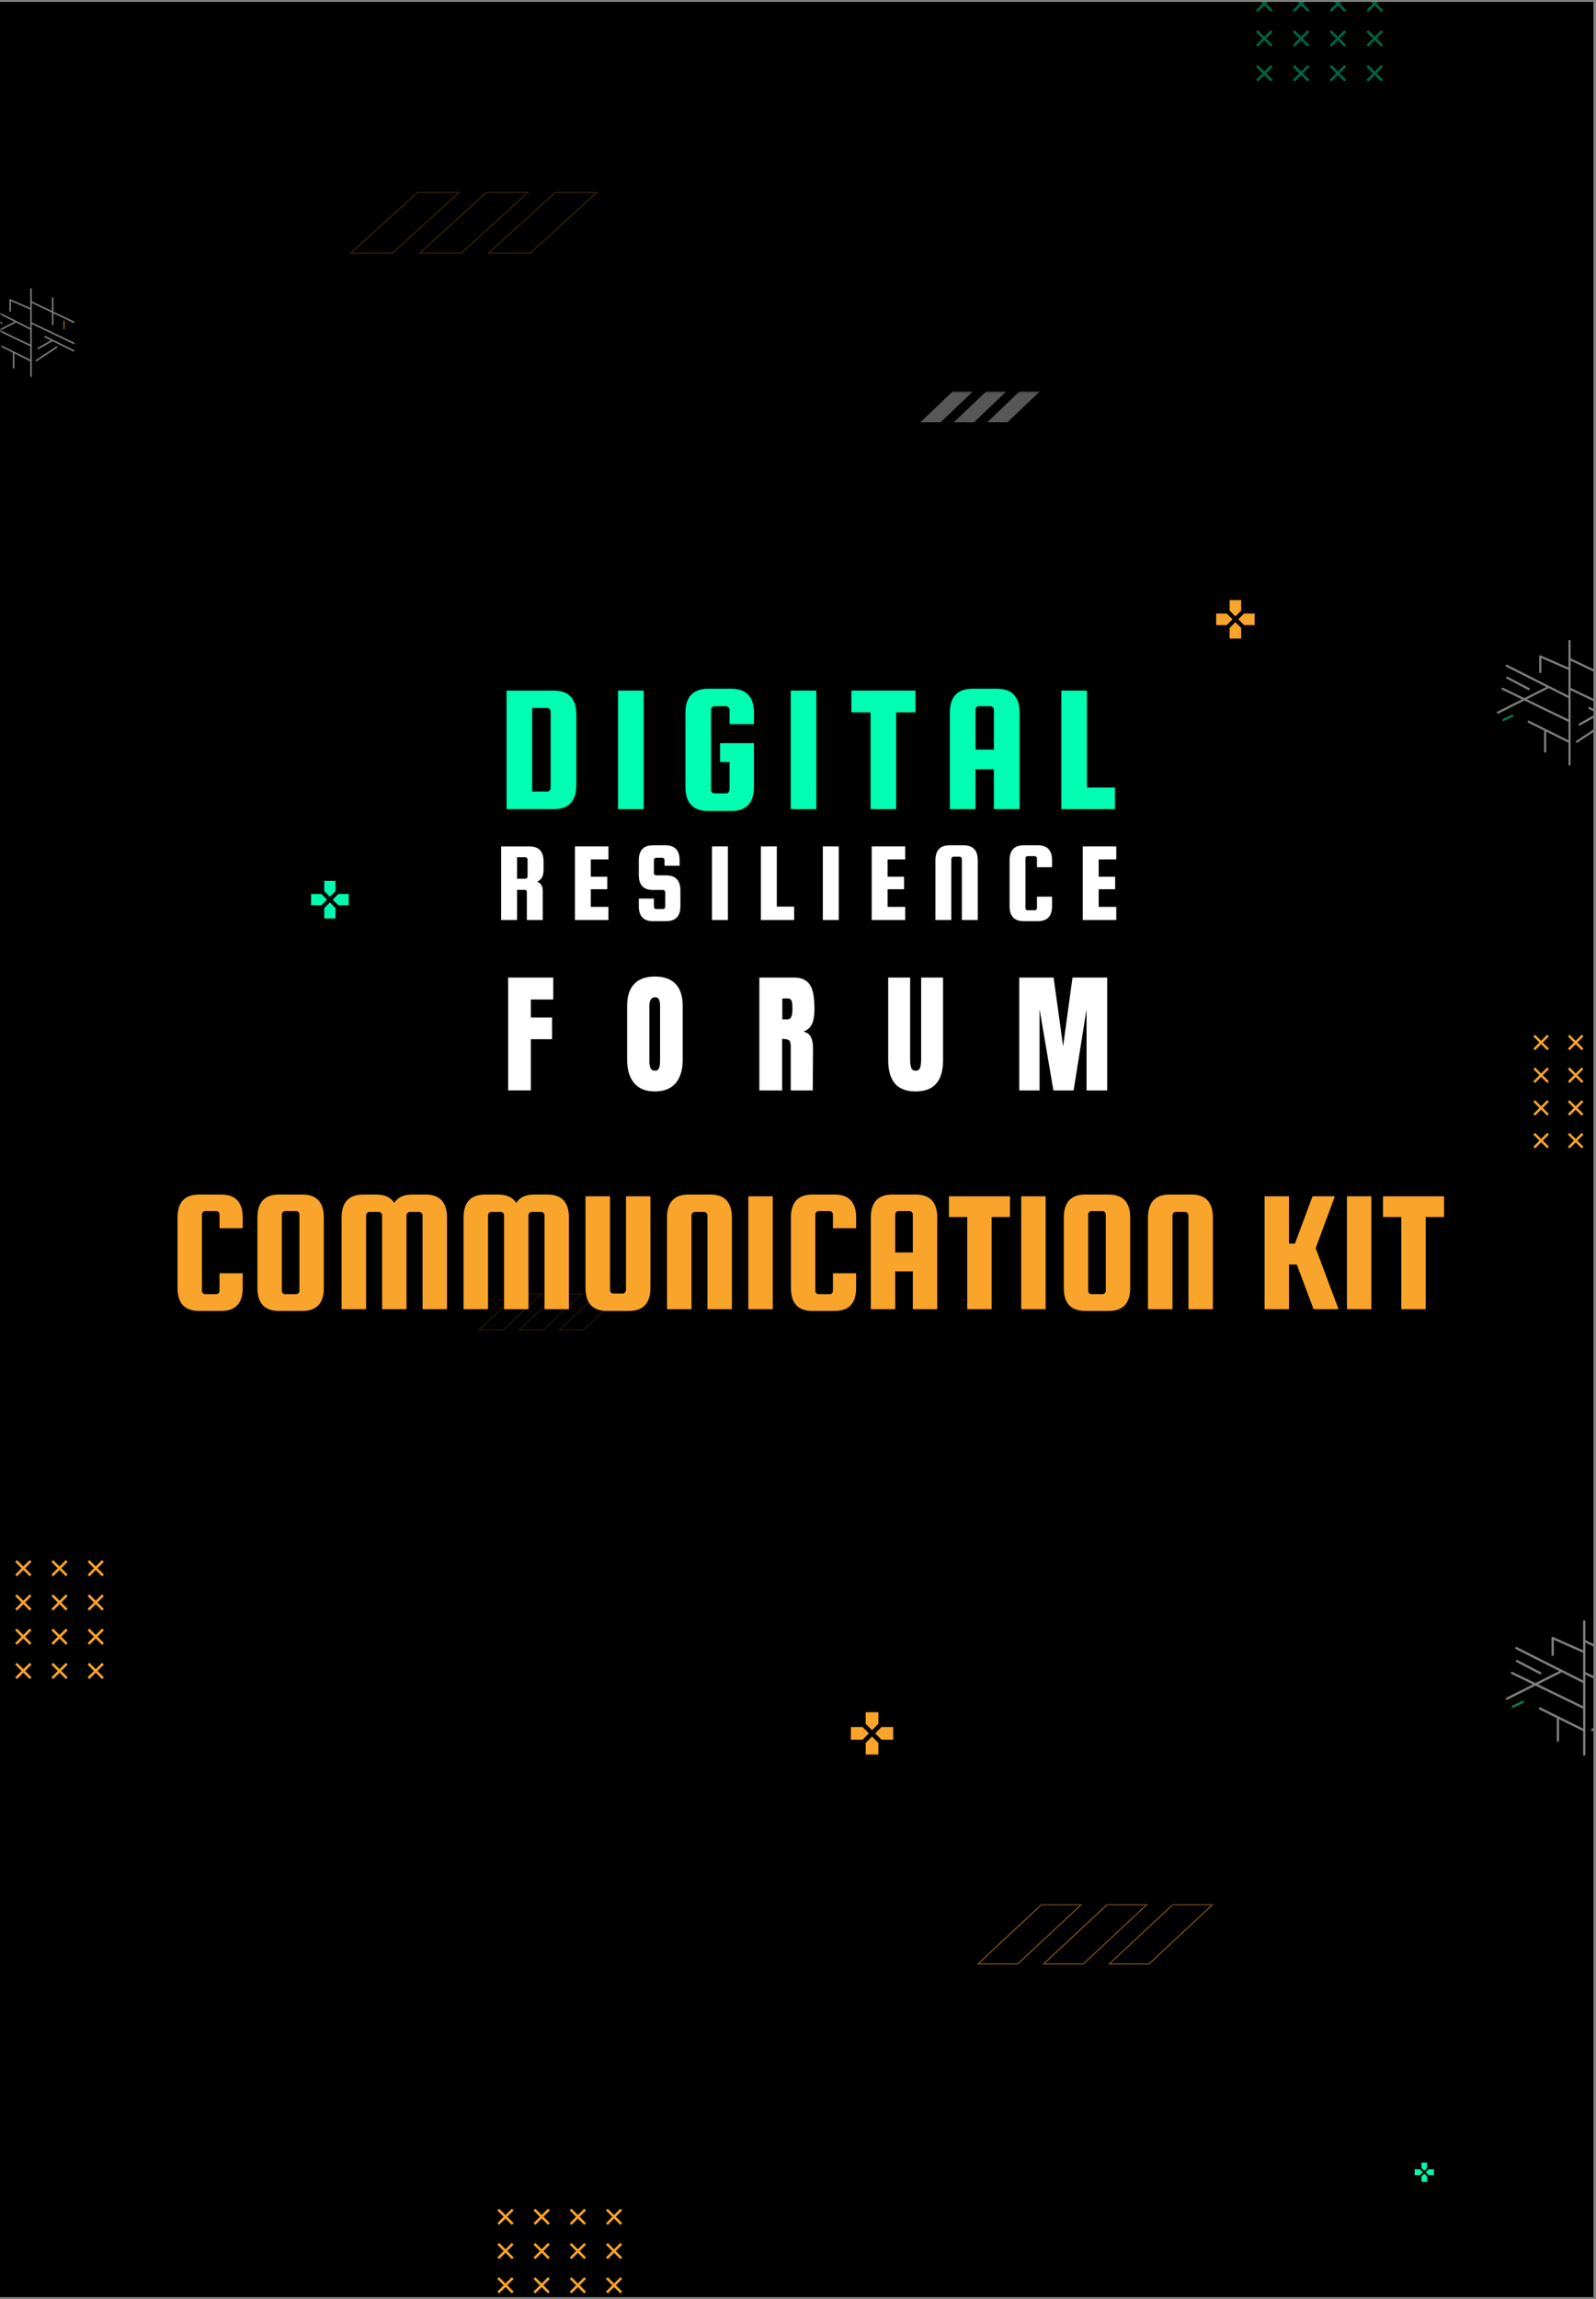 <svg xmlns="http://www.w3.org/2000/svg" xmlns:xlink="http://www.w3.org/1999/xlink" width="414" zoomAndPan="magnify" viewBox="0 0 310.5 447" height="596" preserveAspectRatio="xMidYMid meet"><rect x="0" y="0" width="310.5" height="447" fill="#808080" stroke="none"/><defs><clipPath id="97925f687b"><path d="M 0 0.359 L 310 0.359 L 310 446.641 L 0 446.641 Z M 0 0.359 "></path></clipPath><clipPath id="a7ec2714fd"><path d="M 96.746 429.395 L 121.457 429.395 L 121.457 446.641 L 96.746 446.641 Z M 96.746 429.395 "></path></clipPath><clipPath id="933a96d200"><path d="M 236.602 116.672 L 244.09 116.672 L 244.09 124.16 L 236.602 124.16 Z M 236.602 116.672 "></path></clipPath><filter x="0%" y="0%" width="100%" filterUnits="objectBoundingBox" id="221865fcfc" height="100%"></filter><clipPath id="c252dc2b25"><path d="M 1.062 0.109 L 24.277 0.109 L 24.277 6.102 L 1.062 6.102 Z M 1.062 0.109 "></path></clipPath><clipPath id="deeff5ebc9"><rect x="0" width="25" y="0" height="7"></rect></clipPath><clipPath id="6453c09487"><path d="M 244 0.359 L 270 0.359 L 270 16 L 244 16 Z M 244 0.359 "></path></clipPath><clipPath id="56bff2a9ce"><path d="M 0.348 0.359 L 25.059 0.359 L 25.059 15.934 L 0.348 15.934 Z M 0.348 0.359 "></path></clipPath><clipPath id="181765794e"><rect x="0" width="26" y="0" height="16"></rect></clipPath><clipPath id="d61347602c"><path d="M 60.52 171.254 L 68 171.254 L 68 178.738 L 60.52 178.738 Z M 60.52 171.254 "></path></clipPath><clipPath id="3f541b6f20"><path d="M 1 0.242 L 47.258 0.242 L 47.258 12 L 1 12 Z M 1 0.242 "></path></clipPath><clipPath id="a18ffd26d7"><rect x="0" width="48" y="0" height="13"></rect></clipPath><clipPath id="0059690d58"><path d="M 0.875 0.492 L 29.328 0.492 L 29.328 7.902 L 0.875 7.902 Z M 0.875 0.492 "></path></clipPath><clipPath id="1cc1dc61cf"><rect x="0" width="30" y="0" height="8"></rect></clipPath><clipPath id="4fb99ad084"><path d="M 275.223 420.477 L 278.969 420.477 L 278.969 424.219 L 275.223 424.219 Z M 275.223 420.477 "></path></clipPath><clipPath id="1eff774be8"><path d="M 12.309 12.332 L 12.602 12.332 L 12.602 14.039 L 12.309 14.039 Z M 12.309 12.332 "></path></clipPath><clipPath id="0d02fd9e58"><path d="M 12.309 13.895 L 12.309 12.48 C 12.309 12.398 12.375 12.332 12.457 12.332 C 12.539 12.332 12.602 12.398 12.602 12.48 L 12.602 13.895 C 12.602 13.973 12.539 14.039 12.457 14.039 C 12.375 14.039 12.309 13.973 12.309 13.895 Z M 12.309 13.895 "></path></clipPath><clipPath id="7819a10e38"><path d="M 12.309 12.344 L 12.602 12.344 L 12.602 14.039 L 12.309 14.039 Z M 12.309 12.344 "></path></clipPath><clipPath id="ff55a9c2ee"><path d="M 12.309 13.895 L 12.309 12.492 C 12.309 12.41 12.375 12.348 12.457 12.348 C 12.535 12.348 12.602 12.41 12.602 12.492 L 12.602 13.895 C 12.602 13.973 12.535 14.039 12.457 14.039 C 12.375 14.039 12.309 13.973 12.309 13.895 Z M 12.309 13.895 "></path></clipPath><clipPath id="f6934b15ac"><rect x="0" width="25" y="0" height="27"></rect></clipPath><clipPath id="28dac83ece"><path d="M 0 303.293 L 20.617 303.293 L 20.617 326.504 L 0 326.504 Z M 0 303.293 "></path></clipPath><clipPath id="55b269b454"><path d="M 1 0.32 L 49.523 0.32 L 49.523 12.301 L 1 12.301 Z M 1 0.32 "></path></clipPath><clipPath id="469f041b19"><rect x="0" width="50" y="0" height="13"></rect></clipPath><clipPath id="92b86ccd4a"><path d="M 165.535 332.902 L 173.77 332.902 L 173.77 341.137 L 165.535 341.137 Z M 165.535 332.902 "></path></clipPath><clipPath id="7c8dd7555d"><path d="M 0.809 8 L 18 8 L 18 21 L 0.809 21 Z M 0.809 8 "></path></clipPath><clipPath id="1db94315d0"><path d="M 0.809 8 L 15 8 L 15 19 L 0.809 19 Z M 0.809 8 "></path></clipPath><clipPath id="4b0e5591ba"><path d="M 0.809 6 L 11 6 L 11 14 L 0.809 14 Z M 0.809 6 "></path></clipPath><clipPath id="4fe3d3b95f"><path d="M 0.809 3 L 18 3 L 18 16 L 0.809 16 Z M 0.809 3 "></path></clipPath><clipPath id="bd98d9adde"><path d="M 0.809 14 L 7 14 L 7 21 L 0.809 21 Z M 0.809 14 "></path></clipPath><clipPath id="3af38593fd"><path d="M 15 1 L 17 1 L 17 27.57 L 15 27.57 Z M 15 1 "></path></clipPath><clipPath id="6bbca349d1"><rect x="0" width="18" y="0" height="28"></rect></clipPath><clipPath id="de451ecfcc"><path d="M 0.891 7 L 18 7 L 18 19 L 0.891 19 Z M 0.891 7 "></path></clipPath><clipPath id="ee14abf287"><path d="M 0.891 7 L 14 7 L 14 17 L 0.891 17 Z M 0.891 7 "></path></clipPath><clipPath id="d84b204192"><path d="M 0.891 5 L 10 5 L 10 13 L 0.891 13 Z M 0.891 5 "></path></clipPath><clipPath id="721d17155c"><path d="M 0.891 3 L 18 3 L 18 14 L 0.891 14 Z M 0.891 3 "></path></clipPath><clipPath id="f819e013b9"><path d="M 0.891 12 L 7 12 L 7 19 L 0.891 19 Z M 0.891 12 "></path></clipPath><clipPath id="740232881c"><path d="M 15 0.238 L 16 0.238 L 16 24.922 L 15 24.922 Z M 15 0.238 "></path></clipPath><clipPath id="521bb5f012"><rect x="0" width="20" y="0" height="25"></rect></clipPath><clipPath id="8454142af1"><path d="M 298.301 201.152 L 310 201.152 L 310 223.617 L 298.301 223.617 Z M 298.301 201.152 "></path></clipPath></defs><g id="df78323f6a"><g clip-rule="nonzero" clip-path="url(#97925f687b)"><path style=" stroke:none;fill-rule:nonzero;fill:#ffffff;fill-opacity:1;" d="M 0 0.359 L 310 0.359 L 310 446.641 L 0 446.641 Z M 0 0.359 "></path><path style=" stroke:none;fill-rule:nonzero;fill:#000000;fill-opacity:1;" d="M 0 0.359 L 310 0.359 L 310 446.641 L 0 446.641 Z M 0 0.359 "></path></g><g clip-rule="nonzero" clip-path="url(#a7ec2714fd)"><path style=" stroke:none;fill-rule:nonzero;fill:#f9a42a;fill-opacity:1;" d="M 99.57 429.43 L 98.344 430.664 L 97.105 429.43 L 96.758 429.777 L 97.992 431.008 L 96.758 432.242 L 97.105 432.59 L 98.344 431.355 L 99.578 432.59 L 99.926 432.242 L 98.684 431.008 L 99.918 429.77 Z M 106.609 429.43 L 105.375 430.664 L 104.145 429.43 L 103.797 429.777 L 105.031 431.016 L 103.805 432.242 L 104.156 432.59 L 105.383 431.355 L 106.617 432.59 L 106.969 432.242 L 105.73 431.008 L 106.969 429.77 Z M 113.66 429.43 L 112.422 430.664 L 111.188 429.43 L 110.836 429.777 L 112.074 431.016 L 110.836 432.25 L 111.188 432.602 L 112.422 431.355 L 113.66 432.59 L 114.008 432.242 L 112.773 431.008 L 114.008 429.77 Z M 121.039 429.777 L 120.691 429.43 L 119.453 430.664 L 118.234 429.43 L 117.887 429.777 L 119.121 431.016 L 117.887 432.25 L 118.234 432.602 L 119.465 431.355 L 120.699 432.59 L 121.047 432.242 L 119.812 431.008 Z M 99.57 436.086 L 98.344 437.32 L 97.105 436.086 L 96.758 436.438 L 97.992 437.664 L 96.758 438.898 L 97.105 439.25 L 98.344 438.012 L 99.578 439.25 L 99.926 438.898 L 98.684 437.664 L 99.918 436.426 Z M 106.609 436.086 L 105.383 437.32 L 104.145 436.086 L 103.797 436.438 L 105.031 437.672 L 103.797 438.906 L 104.145 439.258 L 105.383 438.02 L 106.617 439.258 L 106.969 438.906 L 105.723 437.664 L 106.961 436.426 Z M 113.66 436.086 L 112.422 437.32 L 111.188 436.086 L 110.836 436.438 L 112.074 437.672 L 110.836 438.906 L 111.188 439.258 L 112.422 438.02 L 113.66 439.258 L 114.008 438.906 L 112.773 437.664 L 114.008 436.426 Z M 120.699 436.086 L 119.465 437.32 L 118.227 436.086 L 117.879 436.438 L 119.113 437.672 L 117.879 438.906 L 118.227 439.258 L 119.465 438.02 L 120.699 439.258 L 121.047 438.906 L 119.812 437.664 L 121.047 436.426 Z M 99.57 442.742 L 98.332 443.98 L 97.098 442.742 L 96.746 443.094 L 97.992 444.328 L 96.758 445.555 L 97.105 445.906 L 98.344 444.668 L 99.578 445.906 L 99.926 445.555 L 98.691 444.32 L 99.926 443.086 Z M 106.609 442.742 L 105.375 443.98 L 104.137 442.742 L 103.789 443.094 L 105.023 444.328 L 103.789 445.562 L 104.137 445.914 L 105.375 444.68 L 106.609 445.914 L 106.961 445.562 L 105.723 444.328 L 106.961 443.094 Z M 113.66 442.742 L 112.422 443.98 L 111.188 442.742 L 110.836 443.094 L 112.074 444.328 L 110.836 445.562 L 111.188 445.914 L 112.422 444.68 L 113.66 445.914 L 114.008 445.562 L 112.773 444.328 L 114.008 443.094 Z M 120.699 442.742 L 119.465 443.98 L 118.227 442.742 L 117.879 443.094 L 119.113 444.328 L 117.879 445.562 L 118.227 445.914 L 119.465 444.68 L 120.699 445.914 L 121.047 445.562 L 119.812 444.32 L 121.047 443.086 Z M 99.57 449.398 L 98.332 450.637 L 97.098 449.398 L 96.746 449.75 L 97.992 450.984 L 96.766 452.211 L 97.113 452.562 L 98.352 451.328 L 99.586 452.562 L 99.938 452.211 L 98.699 450.977 L 99.938 449.742 Z M 106.617 449.398 L 105.383 450.637 L 104.145 449.398 L 103.797 449.75 L 105.031 450.984 L 103.797 452.223 L 104.145 452.57 L 105.383 451.336 L 106.617 452.57 L 106.969 452.223 L 105.73 450.984 L 106.969 449.75 Z M 113.66 449.398 L 112.422 450.637 L 111.188 449.398 L 110.836 449.75 L 112.074 450.984 L 110.836 452.223 L 111.188 452.57 L 112.422 451.336 L 113.66 452.57 L 114.008 452.223 L 112.773 450.984 L 114.008 449.75 Z M 120.699 449.398 L 119.465 450.637 L 118.227 449.398 L 117.879 449.75 L 119.113 450.984 L 117.879 452.223 L 118.227 452.57 L 119.465 451.336 L 120.699 452.57 L 121.047 452.223 L 119.812 450.977 L 121.047 449.742 Z M 120.699 449.398 "></path></g><g clip-rule="nonzero" clip-path="url(#933a96d200)"><path style=" stroke:none;fill-rule:nonzero;fill:#f9a42a;fill-opacity:1;" d="M 241.469 118.73 L 241.469 116.672 L 239.223 116.672 L 239.223 118.73 L 240.344 119.852 Z M 238.66 119.293 L 236.602 119.293 L 236.602 121.539 L 238.66 121.539 L 239.785 120.414 Z M 239.223 122.098 L 239.223 124.16 L 241.469 124.16 L 241.469 122.098 L 240.344 120.977 Z M 242.031 119.293 L 240.906 120.414 L 242.031 121.539 L 244.09 121.539 L 244.09 119.293 Z M 242.031 119.293 "></path></g><g mask="url(#8d940b207b)" transform="matrix(1,0,0,1,178,76)"><g clip-path="url(#deeff5ebc9)"><g clip-rule="nonzero" clip-path="url(#c252dc2b25)"><path style=" stroke:none;fill-rule:nonzero;fill:#ffffff;fill-opacity:1;" d="M 20.348 0.109 L 14.07 6.102 L 18 6.102 L 24.277 0.109 Z M 13.844 0.109 L 7.566 6.102 L 11.5 6.102 L 17.773 0.109 Z M 7.34 0.109 L 1.062 6.102 L 4.996 6.102 L 11.27 0.109 Z M 7.34 0.109 "></path></g></g><mask id="8d940b207b"><g filter="url(#221865fcfc)"><rect x="0" width="310.5" y="0" height="447" style="fill:#000000;fill-opacity:0.34;stroke:none;"></rect></g></mask></g><g clip-rule="nonzero" clip-path="url(#6453c09487)"><g mask="url(#1b78cba39d)" transform="matrix(1,0,0,1,244,-0)"><g clip-path="url(#181765794e)"><g clip-rule="nonzero" clip-path="url(#56bff2a9ce)"><path style=" stroke:none;fill-rule:nonzero;fill:#01f8af;fill-opacity:1;" d="M 3.219 -7.668 L 1.969 -6.414 L 0.711 -7.668 L 0.355 -7.312 L 1.613 -6.066 L 0.355 -4.809 L 0.711 -4.453 L 1.969 -5.711 L 3.227 -4.453 L 3.582 -4.809 L 2.316 -6.066 L 3.574 -7.324 Z M 10.375 -7.668 L 9.121 -6.414 L 7.871 -7.668 L 7.516 -7.312 L 8.773 -6.059 L 7.523 -4.809 L 7.879 -4.453 L 9.129 -5.711 L 10.387 -4.453 L 10.742 -4.809 L 9.484 -6.066 L 10.742 -7.324 Z M 17.543 -7.668 L 16.289 -6.414 L 15.031 -7.668 L 14.676 -7.312 L 15.934 -6.059 L 14.676 -4.801 L 15.031 -4.445 L 16.289 -5.711 L 17.543 -4.453 L 17.898 -4.809 L 16.645 -6.066 L 17.898 -7.324 Z M 25.051 -7.312 L 24.695 -7.668 L 23.438 -6.414 L 22.199 -7.668 L 21.844 -7.312 L 23.102 -6.059 L 21.844 -4.801 L 22.199 -4.445 L 23.445 -5.711 L 24.703 -4.453 L 25.059 -4.809 L 23.801 -6.066 Z M 3.219 -0.898 L 1.969 0.355 L 0.711 -0.898 L 0.355 -0.547 L 1.613 0.703 L 0.355 1.961 L 0.711 2.316 L 1.969 1.059 L 3.227 2.316 L 3.582 1.961 L 2.316 0.703 L 3.574 -0.555 Z M 10.375 -0.898 L 9.129 0.355 L 7.871 -0.898 L 7.516 -0.547 L 8.773 0.711 L 7.516 1.969 L 7.871 2.324 L 9.129 1.066 L 10.387 2.324 L 10.742 1.969 L 9.477 0.703 L 10.73 -0.555 Z M 17.543 -0.898 L 16.289 0.355 L 15.031 -0.898 L 14.676 -0.547 L 15.934 0.711 L 14.676 1.969 L 15.031 2.324 L 16.289 1.066 L 17.543 2.324 L 17.898 1.969 L 16.645 0.703 L 17.898 -0.555 Z M 24.703 -0.898 L 23.445 0.355 L 22.191 -0.898 L 21.836 -0.547 L 23.09 0.711 L 21.836 1.969 L 22.191 2.324 L 23.445 1.066 L 24.703 2.324 L 25.059 1.969 L 23.801 0.703 L 25.059 -0.555 Z M 3.219 5.867 L 1.961 7.125 L 0.703 5.867 L 0.348 6.223 L 1.613 7.48 L 0.355 8.73 L 0.711 9.086 L 1.969 7.828 L 3.227 9.086 L 3.582 8.73 L 2.324 7.473 L 3.582 6.215 Z M 10.375 5.867 L 9.121 7.125 L 7.863 5.867 L 7.508 6.223 L 8.766 7.48 L 7.508 8.738 L 7.863 9.094 L 9.121 7.836 L 10.375 9.094 L 10.73 8.738 L 9.477 7.48 L 10.73 6.223 Z M 17.543 5.867 L 16.289 7.125 L 15.031 5.867 L 14.676 6.223 L 15.934 7.48 L 14.676 8.738 L 15.031 9.094 L 16.289 7.836 L 17.543 9.094 L 17.898 8.738 L 16.645 7.48 L 17.898 6.223 Z M 24.703 5.867 L 23.445 7.125 L 22.191 5.867 L 21.836 6.223 L 23.09 7.48 L 21.836 8.738 L 22.191 9.094 L 23.445 7.836 L 24.703 9.094 L 25.059 8.738 L 23.801 7.473 L 25.059 6.215 Z M 3.219 12.637 L 1.961 13.895 L 0.703 12.637 L 0.348 12.992 L 1.613 14.25 L 0.367 15.5 L 0.723 15.852 L 1.977 14.598 L 3.234 15.852 L 3.59 15.5 L 2.332 14.242 L 3.59 12.984 Z M 10.387 12.637 L 9.129 13.895 L 7.871 12.637 L 7.516 12.992 L 8.773 14.25 L 7.516 15.508 L 7.871 15.863 L 9.129 14.605 L 10.387 15.863 L 10.742 15.508 L 9.484 14.25 L 10.742 12.992 Z M 17.543 12.637 L 16.289 13.895 L 15.031 12.637 L 14.676 12.992 L 15.934 14.25 L 14.676 15.508 L 15.031 15.863 L 16.289 14.605 L 17.543 15.863 L 17.898 15.508 L 16.645 14.25 L 17.898 12.992 Z M 24.703 12.637 L 23.445 13.895 L 22.191 12.637 L 21.836 12.992 L 23.09 14.25 L 21.836 15.508 L 22.191 15.863 L 23.445 14.605 L 24.703 15.863 L 25.059 15.508 L 23.801 14.242 L 25.059 12.984 Z M 24.703 12.637 "></path></g></g><mask id="1b78cba39d"><g filter="url(#221865fcfc)"><rect x="0" width="310.5" y="0" height="447" style="fill:#000000;fill-opacity:0.4;stroke:none;"></rect></g></mask></g></g><g clip-rule="nonzero" clip-path="url(#d61347602c)"><path style=" stroke:none;fill-rule:nonzero;fill:#01f8af;fill-opacity:1;" d="M 65.277 173.266 L 65.277 171.254 L 63.082 171.254 L 63.082 173.266 L 64.18 174.363 Z M 62.531 173.816 L 60.52 173.816 L 60.52 176.012 L 62.531 176.012 L 63.629 174.914 Z M 63.082 176.562 L 63.082 178.574 L 65.277 178.574 L 65.277 176.562 L 64.18 175.465 Z M 65.828 173.816 L 64.73 174.914 L 65.828 176.012 L 67.844 176.012 L 67.844 173.816 Z M 65.828 173.816 "></path></g><g mask="url(#8ccda86d6f)" transform="matrix(1,0,0,1,189,370)"><g clip-path="url(#a18ffd26d7)"><g clip-rule="nonzero" clip-path="url(#3f541b6f20)"><path style=" stroke:none;fill-rule:nonzero;fill:#f9a42a;fill-opacity:1;" d="M 39.102 0.242 L 26.559 11.957 L 34.578 11.957 L 47.125 0.242 Z M 34.5 11.75 L 27.066 11.75 L 39.18 0.449 L 46.598 0.449 Z M 26.316 0.242 L 13.773 11.957 L 21.793 11.957 L 34.34 0.242 Z M 21.715 11.75 L 14.301 11.75 L 26.414 0.449 L 33.844 0.449 Z M 13.547 0.242 L 1.004 11.957 L 9.027 11.957 L 21.57 0.242 Z M 8.945 11.75 L 1.531 11.75 L 13.629 0.449 L 21.059 0.449 Z M 8.945 11.75 "></path></g></g><mask id="8ccda86d6f"><g filter="url(#221865fcfc)"><rect x="0" width="310.5" y="0" height="447" style="fill:#000000;fill-opacity:0.54;stroke:none;"></rect></g></mask></g><g style="fill:#00ffb3;fill-opacity:1;"><g transform="translate(96.769, 157.321)"><path style="stroke:none" d="M 10.938 -23.047 C 13.883 -23.047 15.359 -21.477 15.359 -18.344 L 15.359 -4.703 C 15.359 -1.566 13.883 0 10.938 0 L 1.781 0 L 1.781 -23.047 Z M 10.359 -4.125 L 10.359 -18.953 C 10.359 -19.141 10.289 -19.305 10.156 -19.453 C 10.031 -19.598 9.875 -19.672 9.688 -19.672 L 6.766 -19.672 L 6.766 -3.422 L 9.688 -3.422 C 9.875 -3.422 10.031 -3.488 10.156 -3.625 C 10.289 -3.77 10.359 -3.938 10.359 -4.125 Z M 10.359 -4.125 "></path></g></g><g style="fill:#00ffb3;fill-opacity:1;"><g transform="translate(118.462, 157.321)"><path style="stroke:none" d="M 6.766 -23.047 L 6.766 0 L 1.781 0 L 1.781 -23.047 Z M 6.766 -23.047 "></path></g></g><g style="fill:#00ffb3;fill-opacity:1;"><g transform="translate(131.57, 157.321)"><path style="stroke:none" d="M 8.516 -9.156 L 8.516 -12.828 L 15.109 -12.828 L 15.109 -4.344 C 15.109 -1.207 13.633 0.359 10.688 0.359 L 6.203 0.359 C 3.254 0.359 1.781 -1.207 1.781 -4.344 L 1.781 -18.703 C 1.781 -21.836 3.254 -23.406 6.203 -23.406 L 10.688 -23.406 C 13.633 -23.406 15.109 -21.836 15.109 -18.703 L 15.109 -16.531 L 10.359 -16.531 L 10.359 -19.312 C 10.359 -19.5 10.289 -19.66 10.156 -19.797 C 10.031 -19.941 9.875 -20.016 9.688 -20.016 L 7.453 -20.016 C 7.254 -20.016 7.086 -19.941 6.953 -19.797 C 6.828 -19.66 6.766 -19.5 6.766 -19.312 L 6.766 -3.781 C 6.766 -3.582 6.828 -3.41 6.953 -3.266 C 7.086 -3.129 7.254 -3.062 7.453 -3.062 L 9.688 -3.062 C 9.875 -3.062 10.031 -3.129 10.156 -3.266 C 10.289 -3.41 10.359 -3.582 10.359 -3.781 L 10.359 -9.156 Z M 8.516 -9.156 "></path></g></g><g style="fill:#00ffb3;fill-opacity:1;"><g transform="translate(152.051, 157.321)"><path style="stroke:none" d="M 6.766 -23.047 L 6.766 0 L 1.781 0 L 1.781 -23.047 Z M 6.766 -23.047 "></path></g></g><g style="fill:#00ffb3;fill-opacity:1;"><g transform="translate(165.16, 157.321)"><path style="stroke:none" d="M 0.469 -18.812 L 0.469 -23.047 L 12.938 -23.047 L 12.938 -18.812 L 9.188 -18.812 L 9.188 0 L 4.203 0 L 4.203 -18.812 Z M 0.469 -18.812 "></path></g></g><g style="fill:#00ffb3;fill-opacity:1;"><g transform="translate(183.005, 157.321)"><path style="stroke:none" d="M 10.938 -23.406 C 13.883 -23.406 15.359 -21.836 15.359 -18.703 L 15.359 0 L 10.359 0 L 10.359 -7.734 L 6.766 -7.734 L 6.766 0 L 1.781 0 L 1.781 -18.703 C 1.781 -21.836 3.254 -23.406 6.203 -23.406 Z M 6.766 -11.578 L 10.359 -11.578 L 10.359 -19.312 C 10.359 -19.5 10.289 -19.66 10.156 -19.797 C 10.031 -19.941 9.875 -20.016 9.688 -20.016 L 7.453 -20.016 C 7.254 -20.016 7.086 -19.941 6.953 -19.797 C 6.828 -19.66 6.766 -19.5 6.766 -19.312 Z M 6.766 -11.578 "></path></g></g><g style="fill:#00ffb3;fill-opacity:1;"><g transform="translate(204.698, 157.321)"><path style="stroke:none" d="M 6.766 -4.203 L 12.219 -4.203 L 12.219 0 L 1.781 0 L 1.781 -23.047 L 6.766 -23.047 Z M 6.766 -4.203 "></path></g></g><g style="fill:#ffffff;fill-opacity:1;"><g transform="translate(96.39, 178.882)"><path style="stroke:none" d="M 4.203 -5.859 L 4.203 0 L 1.109 0 L 1.109 -14.312 L 6.609 -14.312 C 8.441 -14.312 9.359 -13.336 9.359 -11.391 L 9.359 -9.734 C 9.359 -8.547 8.938 -7.789 8.094 -7.469 C 8.832 -7.207 9.203 -6.602 9.203 -5.656 L 9.203 0 L 6.109 0 L 6.109 -5.422 C 6.109 -5.711 5.969 -5.859 5.688 -5.859 Z M 4.203 -12.203 L 4.203 -8.031 L 5.844 -8.031 C 5.957 -8.031 6.051 -8.07 6.125 -8.156 C 6.207 -8.25 6.25 -8.352 6.25 -8.469 L 6.25 -11.766 C 6.25 -11.879 6.207 -11.977 6.125 -12.062 C 6.051 -12.156 5.957 -12.203 5.844 -12.203 Z M 4.203 -12.203 "></path></g></g><g style="fill:#ffffff;fill-opacity:1;"><g transform="translate(110.741, 178.882)"><path style="stroke:none" d="M 4.203 -2.562 L 7.625 -2.562 L 7.625 0 L 1.109 0 L 1.109 -14.312 L 7.625 -14.312 L 7.625 -11.781 L 4.203 -11.781 L 4.203 -8.422 L 7.406 -8.422 L 7.406 -5.984 L 4.203 -5.984 Z M 4.203 -2.562 "></path></g></g><g style="fill:#ffffff;fill-opacity:1;"><g transform="translate(123.169, 178.882)"><path style="stroke:none" d="M 9.047 -10.547 L 6.109 -10.547 L 6.109 -11.672 C 6.109 -11.785 6.066 -11.883 5.984 -11.969 C 5.898 -12.062 5.801 -12.109 5.688 -12.109 L 4.469 -12.109 C 4.352 -12.109 4.254 -12.062 4.172 -11.969 C 4.086 -11.883 4.047 -11.785 4.047 -11.672 L 4.047 -9.125 C 4.047 -9.008 4.086 -8.906 4.172 -8.812 C 4.254 -8.727 4.352 -8.688 4.469 -8.688 L 6.453 -8.688 C 8.285 -8.656 9.203 -7.68 9.203 -5.766 L 9.203 -2.703 C 9.203 -0.754 8.285 0.219 6.453 0.219 L 3.844 0.219 C 2.02 0.219 1.109 -0.754 1.109 -2.703 L 1.109 -4.172 L 4.047 -4.172 L 4.047 -2.594 C 4.047 -2.469 4.086 -2.359 4.172 -2.266 C 4.254 -2.18 4.352 -2.141 4.469 -2.141 L 5.844 -2.141 C 5.957 -2.141 6.051 -2.18 6.125 -2.266 C 6.207 -2.359 6.25 -2.469 6.25 -2.594 L 6.25 -5.391 C 6.25 -5.516 6.207 -5.617 6.125 -5.703 C 6.051 -5.797 5.957 -5.844 5.844 -5.844 L 3.844 -5.844 C 2.02 -5.844 1.109 -6.812 1.109 -8.75 L 1.109 -11.609 C 1.109 -13.555 2.02 -14.531 3.844 -14.531 L 6.297 -14.531 C 8.129 -14.531 9.047 -13.555 9.047 -11.609 Z M 9.047 -10.547 "></path></g></g><g style="fill:#ffffff;fill-opacity:1;"><g transform="translate(137.41, 178.882)"><path style="stroke:none" d="M 4.203 -14.312 L 4.203 0 L 1.109 0 L 1.109 -14.312 Z M 4.203 -14.312 "></path></g></g><g style="fill:#ffffff;fill-opacity:1;"><g transform="translate(146.919, 178.882)"><path style="stroke:none" d="M 4.203 -2.609 L 7.578 -2.609 L 7.578 0 L 1.109 0 L 1.109 -14.312 L 4.203 -14.312 Z M 4.203 -2.609 "></path></g></g><g style="fill:#ffffff;fill-opacity:1;"><g transform="translate(158.97, 178.882)"><path style="stroke:none" d="M 4.203 -14.312 L 4.203 0 L 1.109 0 L 1.109 -14.312 Z M 4.203 -14.312 "></path></g></g><g style="fill:#ffffff;fill-opacity:1;"><g transform="translate(168.479, 178.882)"><path style="stroke:none" d="M 4.203 -2.562 L 7.625 -2.562 L 7.625 0 L 1.109 0 L 1.109 -14.312 L 7.625 -14.312 L 7.625 -11.781 L 4.203 -11.781 L 4.203 -8.422 L 7.406 -8.422 L 7.406 -5.984 L 4.203 -5.984 Z M 4.203 -2.562 "></path></g></g><g style="fill:#ffffff;fill-opacity:1;"><g transform="translate(180.907, 178.882)"><path style="stroke:none" d="M 9.312 0 L 6.219 0 L 6.219 -11.875 C 6.219 -11.988 6.176 -12.086 6.094 -12.172 C 6.008 -12.266 5.91 -12.312 5.797 -12.312 L 4.594 -12.312 C 4.477 -12.312 4.379 -12.266 4.297 -12.172 C 4.211 -12.086 4.172 -11.988 4.172 -11.875 L 4.172 0 L 1.078 0 L 1.078 -11.609 C 1.078 -13.555 1.992 -14.531 3.828 -14.531 L 6.562 -14.531 C 8.395 -14.531 9.312 -13.555 9.312 -11.609 Z M 9.312 0 "></path></g></g><g style="fill:#ffffff;fill-opacity:1;"><g transform="translate(195.303, 178.882)"><path style="stroke:none" d="M 6.438 -2.344 L 6.438 -4.547 L 9.375 -4.547 L 9.375 -2.703 C 9.375 -0.754 8.457 0.219 6.625 0.219 L 3.844 0.219 C 2.02 0.219 1.109 -0.754 1.109 -2.703 L 1.109 -11.609 C 1.109 -13.555 2.02 -14.531 3.844 -14.531 L 6.625 -14.531 C 8.457 -14.531 9.375 -13.555 9.375 -11.609 L 9.375 -10.266 L 6.438 -10.266 L 6.438 -11.984 C 6.438 -12.098 6.395 -12.195 6.312 -12.281 C 6.227 -12.375 6.129 -12.422 6.016 -12.422 L 4.625 -12.422 C 4.5 -12.422 4.395 -12.375 4.312 -12.281 C 4.238 -12.195 4.203 -12.098 4.203 -11.984 L 4.203 -2.344 C 4.203 -2.227 4.238 -2.125 4.312 -2.031 C 4.395 -1.945 4.5 -1.906 4.625 -1.906 L 6.016 -1.906 C 6.129 -1.906 6.227 -1.945 6.312 -2.031 C 6.395 -2.125 6.438 -2.227 6.438 -2.344 Z M 6.438 -2.344 "></path></g></g><g style="fill:#ffffff;fill-opacity:1;"><g transform="translate(209.543, 178.882)"><path style="stroke:none" d="M 4.203 -2.562 L 7.625 -2.562 L 7.625 0 L 1.109 0 L 1.109 -14.312 L 7.625 -14.312 L 7.625 -11.781 L 4.203 -11.781 L 4.203 -8.422 L 7.406 -8.422 L 7.406 -5.984 L 4.203 -5.984 Z M 4.203 -2.562 "></path></g></g><g style="fill:#ffffff;fill-opacity:1;"><g transform="translate(97.883, 212.007)"><path style="stroke:none" d="M 0.969 0 L 0.969 -21.938 L 9.75 -21.938 L 9.75 -17.672 L 5.391 -17.672 L 5.391 -14.172 L 9.516 -14.172 L 9.516 -9.953 L 5.391 -9.953 L 5.391 0 Z M 0.969 0 "></path></g></g><g style="fill:#ffffff;fill-opacity:1;"><g transform="translate(121.212, 212.007)"><path style="stroke:none" d="M 6.203 0.203 C 4.43 0.203 3.086 -0.332 2.172 -1.406 C 1.254 -2.488 0.797 -4.008 0.797 -5.969 L 0.797 -16.422 C 0.797 -18.305 1.254 -19.727 2.172 -20.688 C 3.086 -21.656 4.43 -22.141 6.203 -22.141 C 7.973 -22.141 9.316 -21.656 10.234 -20.688 C 11.148 -19.727 11.609 -18.305 11.609 -16.422 L 11.609 -5.969 C 11.609 -4 11.148 -2.477 10.234 -1.406 C 9.316 -0.332 7.973 0.203 6.203 0.203 Z M 6.203 -3.828 C 6.598 -3.828 6.863 -3.992 7 -4.328 C 7.133 -4.672 7.203 -5.148 7.203 -5.766 L 7.203 -16.5 C 7.203 -16.969 7.133 -17.352 7 -17.656 C 6.875 -17.957 6.617 -18.109 6.234 -18.109 C 5.492 -18.109 5.125 -17.551 5.125 -16.438 L 5.125 -5.75 C 5.125 -5.113 5.203 -4.633 5.359 -4.312 C 5.516 -3.988 5.797 -3.828 6.203 -3.828 Z M 6.203 -3.828 "></path></g></g><g style="fill:#ffffff;fill-opacity:1;"><g transform="translate(146.762, 212.007)"><path style="stroke:none" d="M 0.969 -21.938 L 7.703 -21.938 C 8.773 -21.938 9.602 -21.691 10.188 -21.203 C 10.781 -20.711 11.176 -20.031 11.375 -19.156 C 11.582 -18.281 11.688 -17.16 11.688 -15.797 C 11.688 -14.555 11.523 -13.586 11.203 -12.891 C 10.879 -12.191 10.316 -11.707 9.516 -11.438 C 10.18 -11.301 10.66 -10.969 10.953 -10.438 C 11.254 -9.914 11.406 -9.203 11.406 -8.297 L 11.359 0 L 7.078 0 L 7.078 -8.578 C 7.078 -9.191 6.957 -9.582 6.719 -9.75 C 6.477 -9.926 6.039 -10.016 5.406 -10.016 L 5.406 0 L 0.969 0 Z M 6.484 -13.812 C 7.098 -13.812 7.406 -14.473 7.406 -15.797 C 7.406 -16.379 7.379 -16.816 7.328 -17.109 C 7.273 -17.398 7.18 -17.598 7.047 -17.703 C 6.91 -17.816 6.711 -17.875 6.453 -17.875 L 5.438 -17.875 L 5.438 -13.812 Z M 6.484 -13.812 "></path></g></g><g style="fill:#ffffff;fill-opacity:1;"><g transform="translate(172.082, 212.007)"><path style="stroke:none" d="M 6.047 0.203 C 4.242 0.203 2.906 -0.305 2.031 -1.328 C 1.156 -2.348 0.719 -3.863 0.719 -5.875 L 0.719 -21.938 L 4.984 -21.938 L 4.984 -6.047 C 4.984 -5.348 5.051 -4.801 5.188 -4.406 C 5.32 -4.02 5.609 -3.828 6.047 -3.828 C 6.492 -3.828 6.785 -4.02 6.922 -4.406 C 7.055 -4.789 7.125 -5.336 7.125 -6.047 L 7.125 -21.938 L 11.391 -21.938 L 11.391 -5.875 C 11.391 -3.863 10.945 -2.348 10.062 -1.328 C 9.188 -0.305 7.848 0.203 6.047 0.203 Z M 6.047 0.203 "></path></g></g><g style="fill:#ffffff;fill-opacity:1;"><g transform="translate(197.326, 212.007)"><path style="stroke:none" d="M 0.969 0 L 0.969 -21.938 L 7.656 -21.938 L 9.5 -8.547 L 11.328 -21.938 L 18.078 -21.938 L 18.078 0 L 14.062 0 L 14.062 -15.797 L 11.547 0 L 7.609 0 L 4.922 -15.797 L 4.922 0 Z M 0.969 0 "></path></g></g><g mask="url(#27a371552f)" transform="matrix(1,0,0,1,92,251)"><g clip-path="url(#1cc1dc61cf)"><g clip-rule="nonzero" clip-path="url(#0059690d58)"><path style=" stroke:none;fill-rule:nonzero;fill:#f9a42a;fill-opacity:1;" d="M 24.297 0.492 L 16.617 7.664 L 21.527 7.664 L 29.211 0.492 Z M 21.48 7.539 L 16.93 7.539 L 24.348 0.621 L 28.887 0.621 Z M 16.469 0.492 L 8.789 7.664 L 13.699 7.664 L 21.383 0.492 Z M 13.652 7.539 L 9.113 7.539 L 16.527 0.621 L 21.078 0.621 Z M 8.652 0.492 L 0.973 7.664 L 5.883 7.664 L 13.562 0.492 Z M 5.836 7.539 L 1.293 7.539 L 8.703 0.621 L 13.25 0.621 Z M 5.836 7.539 "></path></g></g><mask id="27a371552f"><g filter="url(#221865fcfc)"><rect x="0" width="310.5" y="0" height="447" style="fill:#000000;fill-opacity:0.22;stroke:none;"></rect></g></mask></g><g clip-rule="nonzero" clip-path="url(#4fb99ad084)"><path style=" stroke:none;fill-rule:nonzero;fill:#01f8af;fill-opacity:1;" d="M 277.656 421.504 L 277.656 420.477 L 276.535 420.477 L 276.535 421.504 L 277.098 422.066 Z M 276.254 421.785 L 275.223 421.785 L 275.223 422.91 L 276.254 422.91 L 276.816 422.348 Z M 276.535 423.191 L 276.535 424.219 L 277.656 424.219 L 277.656 423.191 L 277.098 422.629 Z M 277.938 421.785 L 277.379 422.348 L 277.938 422.91 L 278.969 422.91 L 278.969 421.785 Z M 277.938 421.785 "></path></g><g mask="url(#d533f05cf0)" transform="matrix(1,0,0,1,0,50)"><g clip-path="url(#f6934b15ac)"><path style="fill:none;stroke-width:3;stroke-linecap:round;stroke-linejoin:miter;stroke:#ffffff;stroke-opacity:1;stroke-miterlimit:4;" d="M 1.491 1.515 L 93.817 1.514 " transform="matrix(0.09,0.043,-0.043,0.09,5.99,8.484)"></path><path style="fill:none;stroke-width:3;stroke-linecap:round;stroke-linejoin:miter;stroke:#ffffff;stroke-opacity:1;stroke-miterlimit:4;" d="M 1.499 1.484 L 52.571 1.484 " transform="matrix(0,0.1,-0.1,0,10.398,7.808)"></path><path style="fill:none;stroke-width:3;stroke-linecap:round;stroke-linejoin:miter;stroke:#ffffff;stroke-opacity:1;stroke-miterlimit:4;" d="M 1.492 1.498 L 103.408 1.509 " transform="matrix(0.09,0.043,-0.043,0.09,-3.319,12.594)"></path><path style="fill:none;stroke-width:3;stroke-linecap:round;stroke-linejoin:miter;stroke:#ffffff;stroke-opacity:1;stroke-miterlimit:4;" d="M 1.509 1.502 L 78.186 1.511 " transform="matrix(-0.089,0.045,-0.045,-0.089,3.139,12.719)"></path><path style="fill:none;stroke-width:3;stroke-linecap:round;stroke-linejoin:miter;stroke:#ffffff;stroke-opacity:1;stroke-miterlimit:4;" d="M 1.502 1.499 L 22.268 1.499 " transform="matrix(0,0.1,-0.1,0,2.126,8.249)"></path><path style="fill:none;stroke-width:3;stroke-linecap:round;stroke-linejoin:miter;stroke:#ffffff;stroke-opacity:1;stroke-miterlimit:4;" d="M 1.498 1.479 L 63.732 1.5 " transform="matrix(0.089,0.044,-0.044,0.089,0.28,17.154)"></path><path style="fill:none;stroke-width:3;stroke-linecap:round;stroke-linejoin:miter;stroke:#ffffff;stroke-opacity:1;stroke-miterlimit:4;" d="M 1.489 1.505 L 93.542 1.483 " transform="matrix(0.09,0.043,-0.043,0.09,6.009,12.594)"></path><path style="fill:none;stroke-width:3;stroke-linecap:round;stroke-linejoin:miter;stroke:#ffffff;stroke-opacity:1;stroke-miterlimit:4;" d="M 1.506 1.493 L 32.453 1.493 " transform="matrix(0.087,-0.049,0.049,0.087,7.226,17.682)"></path><path style="fill:none;stroke-width:3;stroke-linecap:round;stroke-linejoin:miter;stroke:#ffffff;stroke-opacity:1;stroke-miterlimit:4;" d="M 1.508 1.517 L 49.039 1.513 " transform="matrix(0.083,-0.055,0.055,0.083,6.854,20.074)"></path><path style="fill:none;stroke-width:3;stroke-linecap:round;stroke-linejoin:miter;stroke:#ffffff;stroke-opacity:1;stroke-miterlimit:4;" d="M 1.476 1.49 L 63.928 1.494 " transform="matrix(0.089,0.044,-0.044,0.089,8.703,15.264)"></path><path style="fill:none;stroke-width:3;stroke-linecap:round;stroke-linejoin:miter;stroke:#ffffff;stroke-opacity:1;stroke-miterlimit:4;" d="M 1.507 1.476 L 35.279 1.502 " transform="matrix(0.088,0.046,-0.046,0.088,-2.674,11.062)"></path><path style="fill:none;stroke-width:3;stroke-linecap:round;stroke-linejoin:miter;stroke:#ffffff;stroke-opacity:1;stroke-miterlimit:4;" d="M 1.499 1.516 L 98.153 1.488 " transform="matrix(0.089,0.045,-0.045,0.089,-2.756,9.403)"></path><g clip-rule="nonzero" clip-path="url(#1eff774be8)"><g clip-rule="nonzero" clip-path="url(#0d02fd9e58)"><path style=" stroke:none;fill-rule:nonzero;fill:#f9a42a;fill-opacity:1;" d="M 12.309 14.039 L 12.309 12.332 L 12.602 12.332 L 12.602 14.039 Z M 12.309 14.039 "></path></g></g><g clip-rule="nonzero" clip-path="url(#7819a10e38)"><g clip-rule="nonzero" clip-path="url(#ff55a9c2ee)"><path style="fill:none;stroke-width:60.084;stroke-linecap:butt;stroke-linejoin:miter;stroke:#f9a42a;stroke-opacity:1;stroke-miterlimit:4;" d="M 1.452 -0.014 L 15.608 -0.014 C 16.436 -0.014 17.067 0.656 17.067 1.484 C 17.067 2.273 16.436 2.943 15.608 2.943 L 1.452 2.943 C 0.663 2.943 -0.007 2.273 -0.007 1.484 C -0.007 0.656 0.663 -0.014 1.452 -0.014 Z M 1.452 -0.014 " transform="matrix(0,-0.099,0.099,0,12.31,14.038)"></path></g></g><path style="fill:none;stroke-width:3;stroke-linecap:round;stroke-linejoin:miter;stroke:#ffffff;stroke-opacity:1;stroke-miterlimit:4;" d="M 1.509 1.495 L 44.569 1.496 " transform="matrix(0.091,0.04,-0.04,0.091,1.887,8.112)"></path><path style="fill:none;stroke-width:3;stroke-linecap:round;stroke-linejoin:miter;stroke:#ffffff;stroke-opacity:1;stroke-miterlimit:4;" d="M 1.495 1.488 L 172.962 1.488 " transform="matrix(0,0.099,-0.099,0,6.179,6.023)"></path><path style="fill:none;stroke-width:3;stroke-linecap:round;stroke-linejoin:miter;stroke:#ffffff;stroke-opacity:1;stroke-miterlimit:4;" d="M 1.497 1.516 L 30.099 1.516 " transform="matrix(0,0.1,-0.1,0,2.796,18.484)"></path></g><mask id="d533f05cf0"><g filter="url(#221865fcfc)"><rect x="0" width="310.5" y="0" height="447" style="fill:#000000;fill-opacity:0.49;stroke:none;"></rect></g></mask></g><g clip-rule="nonzero" clip-path="url(#28dac83ece)"><path style=" stroke:none;fill-rule:nonzero;fill:#f9a42a;fill-opacity:1;" d="M -1.273 303.328 L -2.5 304.562 L -3.734 303.328 L -4.086 303.68 L -2.848 304.906 L -4.086 306.141 L -3.734 306.492 L -2.5 305.254 L -1.266 306.492 L -0.914 306.141 L -2.16 304.906 L -0.922 303.668 Z M 5.77 303.328 L 4.531 304.562 L 3.305 303.328 L 2.957 303.68 L 4.191 304.914 L 2.965 306.141 L 3.312 306.492 L 4.539 305.254 L 5.777 306.492 L 6.125 306.141 L 4.891 304.906 L 6.125 303.668 Z M 12.816 303.328 L 11.582 304.562 L 10.344 303.328 L 9.996 303.68 L 11.23 304.914 L 9.996 306.148 L 10.344 306.5 L 11.582 305.254 L 12.816 306.492 L 13.168 306.141 L 11.93 304.906 L 13.168 303.668 Z M 20.199 303.68 L 19.848 303.328 L 18.613 304.562 L 17.395 303.328 L 17.047 303.68 L 18.281 304.914 L 17.047 306.148 L 17.395 306.5 L 18.621 305.254 L 19.859 306.492 L 20.207 306.141 L 18.973 304.906 Z M -1.273 309.984 L -2.5 311.223 L -3.734 309.984 L -4.086 310.336 L -2.848 311.562 L -4.086 312.797 L -3.734 313.148 L -2.5 311.91 L -1.266 313.148 L -0.914 312.797 L -2.16 311.562 L -0.922 310.328 Z M 5.77 309.984 L 4.539 311.223 L 3.305 309.984 L 2.957 310.336 L 4.191 311.57 L 2.957 312.809 L 3.305 313.156 L 4.539 311.922 L 5.777 313.156 L 6.125 312.809 L 4.883 311.562 L 6.117 310.328 Z M 12.816 309.984 L 11.582 311.223 L 10.344 309.984 L 9.996 310.336 L 11.23 311.57 L 9.996 312.809 L 10.344 313.156 L 11.582 311.922 L 12.816 313.156 L 13.168 312.809 L 11.93 311.562 L 13.168 310.328 Z M 19.859 309.984 L 18.621 311.223 L 17.387 309.984 L 17.035 310.336 L 18.273 311.57 L 17.035 312.809 L 17.387 313.156 L 18.621 311.922 L 19.859 313.156 L 20.207 312.809 L 18.973 311.562 L 20.207 310.328 Z M -1.273 316.641 L -2.508 317.879 L -3.742 316.641 L -4.094 316.992 L -2.848 318.227 L -4.086 319.457 L -3.734 319.805 L -2.5 318.57 L -1.266 319.805 L -0.914 319.457 L -2.148 318.219 L -0.914 316.984 Z M 5.77 316.641 L 4.531 317.879 L 3.297 316.641 L 2.945 316.992 L 4.184 318.227 L 2.945 319.465 L 3.297 319.812 L 4.531 318.578 L 5.77 319.812 L 6.117 319.465 L 4.883 318.227 L 6.117 316.992 Z M 12.816 316.641 L 11.582 317.879 L 10.344 316.641 L 9.996 316.992 L 11.23 318.227 L 9.996 319.465 L 10.344 319.812 L 11.582 318.578 L 12.816 319.812 L 13.168 319.465 L 11.93 318.227 L 13.168 316.992 Z M 19.859 316.641 L 18.621 317.879 L 17.387 316.641 L 17.035 316.992 L 18.273 318.227 L 17.035 319.465 L 17.387 319.812 L 18.621 318.578 L 19.859 319.812 L 20.207 319.465 L 18.973 318.219 L 20.207 316.984 Z M -1.273 323.301 L -2.508 324.535 L -3.742 323.301 L -4.094 323.648 L -2.848 324.883 L -4.078 326.113 L -3.727 326.461 L -2.492 325.227 L -1.254 326.461 L -0.906 326.113 L -2.141 324.875 L -0.906 323.641 Z M 5.777 323.301 L 4.539 324.535 L 3.305 323.301 L 2.957 323.648 L 4.191 324.883 L 2.957 326.121 L 3.305 326.469 L 4.539 325.234 L 5.777 326.469 L 6.125 326.121 L 4.891 324.883 L 6.125 323.648 Z M 12.816 323.301 L 11.582 324.535 L 10.344 323.301 L 9.996 323.648 L 11.23 324.883 L 9.996 326.121 L 10.344 326.469 L 11.582 325.234 L 12.816 326.469 L 13.168 326.121 L 11.93 324.883 L 13.168 323.648 Z M 19.859 323.301 L 18.621 324.535 L 17.387 323.301 L 17.035 323.648 L 18.273 324.883 L 17.035 326.121 L 17.387 326.469 L 18.621 325.234 L 19.859 326.469 L 20.207 326.121 L 18.973 324.875 L 20.207 323.641 Z M 19.859 323.301 "></path></g><g mask="url(#193863ac2a)" transform="matrix(1,0,0,1,67,37)"><g clip-path="url(#469f041b19)"><g clip-rule="nonzero" clip-path="url(#55b269b454)"><path style=" stroke:none;fill-rule:nonzero;fill:#f9a42a;fill-opacity:1;" d="M 40.957 0.32 L 27.801 12.301 L 36.215 12.301 L 49.371 0.32 Z M 36.133 12.09 L 28.336 12.09 L 41.043 0.531 L 48.82 0.531 Z M 27.551 0.32 L 14.395 12.301 L 22.805 12.301 L 35.965 0.32 Z M 22.723 12.09 L 14.945 12.09 L 27.648 0.531 L 35.445 0.531 Z M 14.16 0.32 L 1 12.301 L 9.414 12.301 L 22.57 0.32 Z M 9.332 12.09 L 1.555 12.09 L 14.242 0.531 L 22.035 0.531 Z M 9.332 12.09 "></path></g></g><mask id="193863ac2a"><g filter="url(#221865fcfc)"><rect x="0" width="310.5" y="0" height="447" style="fill:#000000;fill-opacity:0.22;stroke:none;"></rect></g></mask></g><g clip-rule="nonzero" clip-path="url(#92b86ccd4a)"><path style=" stroke:none;fill-rule:nonzero;fill:#f9a42a;fill-opacity:1;" d="M 170.887 335.168 L 170.887 332.902 L 168.418 332.902 L 168.418 335.168 L 169.652 336.402 Z M 167.801 335.785 L 165.535 335.785 L 165.535 338.254 L 167.801 338.254 L 169.035 337.02 Z M 168.418 338.871 L 168.418 341.137 L 170.887 341.137 L 170.887 338.871 L 169.652 337.637 Z M 171.504 335.785 L 170.27 337.02 L 171.504 338.254 L 173.77 338.254 L 173.77 335.785 Z M 171.504 335.785 "></path></g><g mask="url(#6624f48ede)" transform="matrix(1,0,0,1,292,314)"><g clip-path="url(#6bbca349d1)"><path style="fill:none;stroke-width:3;stroke-linecap:round;stroke-linejoin:miter;stroke:#ffffff;stroke-opacity:1;stroke-miterlimit:4;" d="M 1.499 1.504 L 93.812 1.494 " transform="matrix(0.136,0.065,-0.065,0.136,16.152,4.749)"></path><g clip-rule="nonzero" clip-path="url(#7c8dd7555d)"><path style="fill:none;stroke-width:3;stroke-linecap:round;stroke-linejoin:miter;stroke:#ffffff;stroke-opacity:1;stroke-miterlimit:4;" d="M 1.489 1.492 L 103.403 1.497 " transform="matrix(0.136,0.066,-0.066,0.136,2.056,10.973)"></path></g><g clip-rule="nonzero" clip-path="url(#1db94315d0)"><path style="fill:none;stroke-width:3;stroke-linecap:round;stroke-linejoin:miter;stroke:#ffffff;stroke-opacity:1;stroke-miterlimit:4;" d="M 1.503 1.492 L 78.173 1.485 " transform="matrix(-0.135,0.068,-0.068,-0.135,11.835,11.162)"></path></g><path style="fill:none;stroke-width:3;stroke-linecap:round;stroke-linejoin:miter;stroke:#ffffff;stroke-opacity:1;stroke-miterlimit:4;" d="M 1.51 1.502 L 22.261 1.502 " transform="matrix(0,0.151,-0.151,0,10.301,4.393)"></path><path style="fill:none;stroke-width:3;stroke-linecap:round;stroke-linejoin:miter;stroke:#ffffff;stroke-opacity:1;stroke-miterlimit:4;" d="M 1.489 1.499 L 63.745 1.491 " transform="matrix(0.135,0.067,-0.067,0.135,7.506,17.878)"></path><path style="fill:none;stroke-width:3;stroke-linecap:round;stroke-linejoin:miter;stroke:#ffffff;stroke-opacity:1;stroke-miterlimit:4;" d="M 1.507 1.489 L 93.552 1.499 " transform="matrix(0.136,0.065,-0.065,0.136,16.181,10.973)"></path><path style="fill:none;stroke-width:3;stroke-linecap:round;stroke-linejoin:miter;stroke:#ffffff;stroke-opacity:1;stroke-miterlimit:4;" d="M 1.496 1.506 L 32.453 1.498 " transform="matrix(0.132,-0.074,0.074,0.132,18.024,18.679)"></path><path style="fill:none;stroke-width:3;stroke-linecap:round;stroke-linejoin:miter;stroke:#ffffff;stroke-opacity:1;stroke-miterlimit:4;" d="M 1.501 1.493 L 49.042 1.498 " transform="matrix(0.126,-0.083,0.083,0.126,17.46,22.3)"></path><g clip-rule="nonzero" clip-path="url(#4b0e5591ba)"><path style="fill:none;stroke-width:3;stroke-linecap:round;stroke-linejoin:miter;stroke:#ffffff;stroke-opacity:1;stroke-miterlimit:4;" d="M 1.504 1.487 L 35.286 1.501 " transform="matrix(0.134,0.07,-0.07,0.134,3.032,8.653)"></path></g><g clip-rule="nonzero" clip-path="url(#4fe3d3b95f)"><path style="fill:none;stroke-width:3;stroke-linecap:round;stroke-linejoin:miter;stroke:#ffffff;stroke-opacity:1;stroke-miterlimit:4;" d="M 1.503 1.496 L 98.147 1.503 " transform="matrix(0.135,0.068,-0.068,0.135,2.908,6.141)"></path></g><path style="fill:none;stroke-width:3;stroke-linecap:round;stroke-linejoin:miter;stroke:#ffffff;stroke-opacity:1;stroke-miterlimit:4;" d="M 1.497 1.504 L 44.557 1.497 " transform="matrix(0.138,0.061,-0.061,0.138,9.939,4.186)"></path><g clip-rule="nonzero" clip-path="url(#bd98d9adde)"><path style="fill:none;stroke-width:3;stroke-linecap:round;stroke-linejoin:miter;stroke:#00ffb3;stroke-opacity:1;stroke-miterlimit:4;" d="M 1.489 1.498 L 15.668 1.509 " transform="matrix(0.135,-0.065,0.065,0.135,2.03,17.727)"></path></g><g clip-rule="nonzero" clip-path="url(#3af38593fd)"><path style="fill:none;stroke-width:3;stroke-linecap:round;stroke-linejoin:miter;stroke:#ffffff;stroke-opacity:1;stroke-miterlimit:4;" d="M 1.507 1.513 L 172.951 1.513 " transform="matrix(0,0.151,-0.151,0,16.439,1.023)"></path></g><path style="fill:none;stroke-width:3;stroke-linecap:round;stroke-linejoin:miter;stroke:#ffffff;stroke-opacity:1;stroke-miterlimit:4;" d="M 1.494 1.491 L 30.11 1.491 " transform="matrix(0,0.151,-0.151,0,11.315,19.892)"></path></g><mask id="6624f48ede"><g filter="url(#221865fcfc)"><rect x="0" width="310.5" y="0" height="447" style="fill:#000000;fill-opacity:0.49;stroke:none;"></rect></g></mask></g><g mask="url(#810a95f3e0)" transform="matrix(1,0,0,1,290,124)"><g clip-path="url(#521bb5f012)"><path style="fill:none;stroke-width:3;stroke-linecap:round;stroke-linejoin:miter;stroke:#ffffff;stroke-opacity:1;stroke-miterlimit:4;" d="M 1.489 1.491 L 93.82 1.498 " transform="matrix(0.126,0.06,-0.06,0.126,15.297,3.871)"></path><g clip-rule="nonzero" clip-path="url(#de451ecfcc)"><path style="fill:none;stroke-width:3;stroke-linecap:round;stroke-linejoin:miter;stroke:#ffffff;stroke-opacity:1;stroke-miterlimit:4;" d="M 1.494 1.498 L 103.411 1.502 " transform="matrix(0.126,0.061,-0.061,0.126,2.235,9.638)"></path></g><g clip-rule="nonzero" clip-path="url(#ee14abf287)"><path style="fill:none;stroke-width:3;stroke-linecap:round;stroke-linejoin:miter;stroke:#ffffff;stroke-opacity:1;stroke-miterlimit:4;" d="M 1.493 1.508 L 78.178 1.49 " transform="matrix(-0.125,0.063,-0.063,-0.125,11.297,9.814)"></path></g><path style="fill:none;stroke-width:3;stroke-linecap:round;stroke-linejoin:miter;stroke:#ffffff;stroke-opacity:1;stroke-miterlimit:4;" d="M 1.491 1.51 L 22.266 1.51 " transform="matrix(0,0.14,-0.14,0,9.875,3.541)"></path><path style="fill:none;stroke-width:3;stroke-linecap:round;stroke-linejoin:miter;stroke:#ffffff;stroke-opacity:1;stroke-miterlimit:4;" d="M 1.498 1.495 L 63.746 1.514 " transform="matrix(0.125,0.062,-0.062,0.125,7.286,16.037)"></path><path style="fill:none;stroke-width:3;stroke-linecap:round;stroke-linejoin:miter;stroke:#ffffff;stroke-opacity:1;stroke-miterlimit:4;" d="M 1.496 1.503 L 93.547 1.499 " transform="matrix(0.126,0.06,-0.06,0.126,15.324,9.638)"></path><path style="fill:none;stroke-width:3;stroke-linecap:round;stroke-linejoin:miter;stroke:#ffffff;stroke-opacity:1;stroke-miterlimit:4;" d="M 1.492 1.505 L 32.462 1.499 " transform="matrix(0.122,-0.069,0.069,0.122,17.031,16.779)"></path><path style="fill:none;stroke-width:3;stroke-linecap:round;stroke-linejoin:miter;stroke:#ffffff;stroke-opacity:1;stroke-miterlimit:4;" d="M 1.499 1.513 L 49.034 1.502 " transform="matrix(0.117,-0.077,0.077,0.117,16.509,20.134)"></path><path style="fill:none;stroke-width:3;stroke-linecap:round;stroke-linejoin:miter;stroke:#ffffff;stroke-opacity:1;stroke-miterlimit:4;" d="M 1.496 1.501 L 63.935 1.498 " transform="matrix(0.125,0.061,-0.061,0.125,19.104,13.385)"></path><g clip-rule="nonzero" clip-path="url(#d84b204192)"><path style="fill:none;stroke-width:3;stroke-linecap:round;stroke-linejoin:miter;stroke:#ffffff;stroke-opacity:1;stroke-miterlimit:4;" d="M 1.495 1.516 L 35.292 1.508 " transform="matrix(0.124,0.065,-0.065,0.124,3.14,7.488)"></path></g><g clip-rule="nonzero" clip-path="url(#721d17155c)"><path style="fill:none;stroke-width:3;stroke-linecap:round;stroke-linejoin:miter;stroke:#ffffff;stroke-opacity:1;stroke-miterlimit:4;" d="M 1.497 1.486 L 98.152 1.497 " transform="matrix(0.125,0.063,-0.063,0.125,3.025,5.161)"></path></g><path style="fill:none;stroke-width:3;stroke-linecap:round;stroke-linejoin:miter;stroke:#ffffff;stroke-opacity:1;stroke-miterlimit:4;" d="M 1.503 1.494 L 44.556 1.492 " transform="matrix(0.128,0.056,-0.056,0.128,9.54,3.349)"></path><g clip-rule="nonzero" clip-path="url(#f819e013b9)"><path style="fill:none;stroke-width:3;stroke-linecap:round;stroke-linejoin:miter;stroke:#00ffb3;stroke-opacity:1;stroke-miterlimit:4;" d="M 1.501 1.487 L 15.68 1.491 " transform="matrix(0.125,-0.06,0.06,0.125,2.212,15.897)"></path></g><g clip-rule="nonzero" clip-path="url(#740232881c)"><path style="fill:none;stroke-width:3;stroke-linecap:round;stroke-linejoin:miter;stroke:#ffffff;stroke-opacity:1;stroke-miterlimit:4;" d="M 1.507 1.513 L 172.949 1.513 " transform="matrix(0,0.14,-0.14,0,15.563,0.419)"></path></g><path style="fill:none;stroke-width:3;stroke-linecap:round;stroke-linejoin:miter;stroke:#ffffff;stroke-opacity:1;stroke-miterlimit:4;" d="M 1.505 1.497 L 30.098 1.497 " transform="matrix(0,0.14,-0.14,0,10.815,17.903)"></path></g><mask id="810a95f3e0"><g filter="url(#221865fcfc)"><rect x="0" width="310.5" y="0" height="447" style="fill:#000000;fill-opacity:0.49;stroke:none;"></rect></g></mask></g><g clip-rule="nonzero" clip-path="url(#8454142af1)"><path style=" stroke:none;fill-rule:nonzero;fill:#f9a42a;fill-opacity:1;" d="M 300.996 201.184 L 299.824 202.363 L 298.641 201.184 L 298.309 201.516 L 299.488 202.688 L 298.309 203.871 L 298.641 204.203 L 299.824 203.023 L 301.004 204.203 L 301.336 203.871 L 300.148 202.688 L 301.328 201.508 Z M 307.719 201.184 L 306.539 202.363 L 305.367 201.184 L 305.035 201.516 L 306.215 202.695 L 305.043 203.871 L 305.375 204.203 L 306.547 203.023 L 307.727 204.203 L 308.062 203.871 L 306.883 202.688 L 308.062 201.508 Z M 314.453 201.184 L 313.273 202.363 L 312.094 201.184 L 311.758 201.516 L 312.938 202.695 L 311.758 203.879 L 312.094 204.211 L 313.273 203.023 L 314.453 204.203 L 314.789 203.871 L 313.605 202.688 L 314.789 201.508 Z M 321.504 201.516 L 321.172 201.184 L 319.988 202.363 L 318.824 201.184 L 318.492 201.516 L 319.672 202.695 L 318.492 203.879 L 318.824 204.211 L 320 203.023 L 321.18 204.203 L 321.512 203.871 L 320.332 202.688 Z M 300.996 207.543 L 299.824 208.723 L 298.641 207.543 L 298.309 207.875 L 299.488 209.047 L 298.309 210.23 L 298.641 210.562 L 299.824 209.383 L 301.004 210.562 L 301.336 210.23 L 300.148 209.047 L 301.328 207.867 Z M 307.719 207.543 L 306.547 208.723 L 305.367 207.543 L 305.035 207.875 L 306.215 209.055 L 305.035 210.238 L 305.367 210.57 L 306.547 209.391 L 307.727 210.57 L 308.062 210.238 L 306.875 209.047 L 308.055 207.867 Z M 314.453 207.543 L 313.273 208.723 L 312.094 207.543 L 311.758 207.875 L 312.938 209.055 L 311.758 210.238 L 312.094 210.57 L 313.273 209.391 L 314.453 210.57 L 314.789 210.238 L 313.605 209.047 L 314.789 207.867 Z M 321.18 207.543 L 320 208.723 L 318.816 207.543 L 318.484 207.875 L 319.664 209.055 L 318.484 210.238 L 318.816 210.57 L 320 209.391 L 321.18 210.57 L 321.512 210.238 L 320.332 209.047 L 321.512 207.867 Z M 300.996 213.902 L 299.812 215.082 L 298.633 213.902 L 298.301 214.234 L 299.488 215.414 L 298.309 216.586 L 298.641 216.922 L 299.824 215.742 L 301.004 216.922 L 301.336 216.586 L 300.156 215.406 L 301.336 214.227 Z M 307.719 213.902 L 306.539 215.082 L 305.359 213.902 L 305.023 214.234 L 306.207 215.414 L 305.023 216.594 L 305.359 216.93 L 306.539 215.75 L 307.719 216.93 L 308.055 216.594 L 306.875 215.414 L 308.055 214.234 Z M 314.453 213.902 L 313.273 215.082 L 312.094 213.902 L 311.758 214.234 L 312.938 215.414 L 311.758 216.594 L 312.094 216.93 L 313.273 215.75 L 314.453 216.93 L 314.789 216.594 L 313.605 215.414 L 314.789 214.234 Z M 321.18 213.902 L 320 215.082 L 318.816 213.902 L 318.484 214.234 L 319.664 215.414 L 318.484 216.594 L 318.816 216.93 L 320 215.75 L 321.18 216.93 L 321.512 216.594 L 320.332 215.406 L 321.512 214.227 Z M 300.996 220.258 L 299.812 221.441 L 298.633 220.258 L 298.301 220.594 L 299.488 221.773 L 298.316 222.945 L 298.648 223.281 L 299.832 222.098 L 301.012 223.281 L 301.344 222.945 L 300.164 221.766 L 301.344 220.586 Z M 307.727 220.258 L 306.547 221.441 L 305.367 220.258 L 305.035 220.594 L 306.215 221.773 L 305.035 222.953 L 305.367 223.289 L 306.547 222.109 L 307.727 223.289 L 308.062 222.953 L 306.883 221.773 L 308.062 220.594 Z M 314.453 220.258 L 313.273 221.441 L 312.094 220.258 L 311.758 220.594 L 312.938 221.773 L 311.758 222.953 L 312.094 223.289 L 313.273 222.109 L 314.453 223.289 L 314.789 222.953 L 313.605 221.773 L 314.789 220.594 Z M 321.18 220.258 L 320 221.441 L 318.816 220.258 L 318.484 220.594 L 319.664 221.773 L 318.484 222.953 L 318.816 223.289 L 320 222.109 L 321.18 223.289 L 321.512 222.953 L 320.332 221.766 L 321.512 220.586 Z M 321.18 220.258 "></path></g><g style="fill:#f9a42a;fill-opacity:1;"><g transform="translate(32.832, 254.55)"><path style="stroke:none" d="M 9.875 -3.594 L 9.875 -6.984 L 14.391 -6.984 L 14.391 -4.141 C 14.391 -1.148 12.988 0.344 10.188 0.344 L 5.906 0.344 C 3.102 0.344 1.703 -1.148 1.703 -4.141 L 1.703 -17.812 C 1.703 -20.801 3.102 -22.297 5.906 -22.297 L 10.188 -22.297 C 12.988 -22.297 14.391 -20.801 14.391 -17.812 L 14.391 -15.75 L 9.875 -15.75 L 9.875 -18.391 C 9.875 -18.578 9.812 -18.738 9.688 -18.875 C 9.562 -19.008 9.41 -19.078 9.234 -19.078 L 7.094 -19.078 C 6.914 -19.078 6.766 -19.008 6.641 -18.875 C 6.516 -18.738 6.453 -18.578 6.453 -18.391 L 6.453 -3.594 C 6.453 -3.414 6.516 -3.258 6.641 -3.125 C 6.766 -2.988 6.914 -2.922 7.094 -2.922 L 9.234 -2.922 C 9.41 -2.922 9.562 -2.988 9.688 -3.125 C 9.812 -3.258 9.875 -3.414 9.875 -3.594 Z M 9.875 -3.594 "></path></g></g><g style="fill:#f9a42a;fill-opacity:1;"><g transform="translate(48.377, 254.55)"><path style="stroke:none" d="M 14.625 -17.812 L 14.625 -4.141 C 14.625 -1.148 13.223 0.344 10.422 0.344 L 5.906 0.344 C 3.102 0.344 1.703 -1.148 1.703 -4.141 L 1.703 -17.812 C 1.703 -20.801 3.102 -22.297 5.906 -22.297 L 10.422 -22.297 C 13.223 -22.297 14.625 -20.801 14.625 -17.812 Z M 9.875 -3.594 L 9.875 -18.391 C 9.875 -18.578 9.812 -18.738 9.688 -18.875 C 9.562 -19.008 9.41 -19.078 9.234 -19.078 L 7.094 -19.078 C 6.914 -19.078 6.766 -19.008 6.641 -18.875 C 6.516 -18.738 6.453 -18.578 6.453 -18.391 L 6.453 -3.594 C 6.453 -3.414 6.516 -3.258 6.641 -3.125 C 6.766 -2.988 6.914 -2.922 7.094 -2.922 L 9.234 -2.922 C 9.41 -2.922 9.562 -2.988 9.688 -3.125 C 9.812 -3.258 9.875 -3.414 9.875 -3.594 Z M 9.875 -3.594 "></path></g></g><g style="fill:#f9a42a;fill-opacity:1;"><g transform="translate(64.805, 254.55)"><path style="stroke:none" d="M 6.422 0 L 1.656 0 L 1.656 -17.812 C 1.656 -20.801 3.062 -22.297 5.875 -22.297 L 8.375 -22.297 C 10.031 -22.297 11.207 -21.754 11.906 -20.672 C 12.562 -21.754 13.738 -22.297 15.438 -22.297 L 17.953 -22.297 C 20.754 -22.297 22.156 -20.801 22.156 -17.812 L 22.156 0 L 17.406 0 L 17.406 -18.219 C 17.406 -18.406 17.344 -18.566 17.219 -18.703 C 17.094 -18.836 16.941 -18.906 16.766 -18.906 L 14.938 -18.906 C 14.75 -18.906 14.594 -18.836 14.469 -18.703 C 14.344 -18.566 14.281 -18.406 14.281 -18.219 L 14.281 0 L 9.531 0 L 9.531 -18.219 C 9.531 -18.406 9.469 -18.566 9.344 -18.703 C 9.219 -18.836 9.066 -18.906 8.891 -18.906 L 7.062 -18.906 C 6.875 -18.906 6.719 -18.836 6.594 -18.703 C 6.477 -18.566 6.422 -18.406 6.422 -18.219 Z M 6.422 0 "></path></g></g><g style="fill:#f9a42a;fill-opacity:1;"><g transform="translate(88.53, 254.55)"><path style="stroke:none" d="M 6.422 0 L 1.656 0 L 1.656 -17.812 C 1.656 -20.801 3.062 -22.297 5.875 -22.297 L 8.375 -22.297 C 10.031 -22.297 11.207 -21.754 11.906 -20.672 C 12.562 -21.754 13.738 -22.297 15.438 -22.297 L 17.953 -22.297 C 20.754 -22.297 22.156 -20.801 22.156 -17.812 L 22.156 0 L 17.406 0 L 17.406 -18.219 C 17.406 -18.406 17.344 -18.566 17.219 -18.703 C 17.094 -18.836 16.941 -18.906 16.766 -18.906 L 14.938 -18.906 C 14.75 -18.906 14.594 -18.836 14.469 -18.703 C 14.344 -18.566 14.281 -18.406 14.281 -18.219 L 14.281 0 L 9.531 0 L 9.531 -18.219 C 9.531 -18.406 9.469 -18.566 9.344 -18.703 C 9.219 -18.836 9.066 -18.906 8.891 -18.906 L 7.062 -18.906 C 6.875 -18.906 6.719 -18.836 6.594 -18.703 C 6.477 -18.566 6.422 -18.406 6.422 -18.219 Z M 6.422 0 "></path></g></g><g style="fill:#f9a42a;fill-opacity:1;"><g transform="translate(112.255, 254.55)"><path style="stroke:none" d="M 9.531 -21.953 L 14.281 -21.953 L 14.281 -4.141 C 14.281 -1.148 12.879 0.344 10.078 0.344 L 5.875 0.344 C 3.062 0.344 1.656 -1.148 1.656 -4.141 L 1.656 -21.953 L 6.422 -21.953 L 6.422 -3.734 C 6.422 -3.555 6.477 -3.395 6.594 -3.25 C 6.719 -3.113 6.875 -3.047 7.062 -3.047 L 8.891 -3.047 C 9.066 -3.047 9.219 -3.113 9.344 -3.25 C 9.469 -3.395 9.531 -3.555 9.531 -3.734 Z M 9.531 -21.953 "></path></g></g><g style="fill:#f9a42a;fill-opacity:1;"><g transform="translate(128.106, 254.55)"><path style="stroke:none" d="M 14.281 0 L 9.531 0 L 9.531 -18.219 C 9.531 -18.406 9.469 -18.566 9.344 -18.703 C 9.219 -18.836 9.066 -18.906 8.891 -18.906 L 7.062 -18.906 C 6.875 -18.906 6.719 -18.836 6.594 -18.703 C 6.477 -18.566 6.422 -18.406 6.422 -18.219 L 6.422 0 L 1.656 0 L 1.656 -17.812 C 1.656 -20.801 3.062 -22.297 5.875 -22.297 L 10.078 -22.297 C 12.879 -22.297 14.281 -20.801 14.281 -17.812 Z M 14.281 0 "></path></g></g><g style="fill:#f9a42a;fill-opacity:1;"><g transform="translate(143.888, 254.55)"><path style="stroke:none" d="M 6.453 -21.953 L 6.453 0 L 1.703 0 L 1.703 -21.953 Z M 6.453 -21.953 "></path></g></g><g style="fill:#f9a42a;fill-opacity:1;"><g transform="translate(152.17, 254.55)"><path style="stroke:none" d="M 9.875 -3.594 L 9.875 -6.984 L 14.391 -6.984 L 14.391 -4.141 C 14.391 -1.148 12.988 0.344 10.188 0.344 L 5.906 0.344 C 3.102 0.344 1.703 -1.148 1.703 -4.141 L 1.703 -17.812 C 1.703 -20.801 3.102 -22.297 5.906 -22.297 L 10.188 -22.297 C 12.988 -22.297 14.391 -20.801 14.391 -17.812 L 14.391 -15.75 L 9.875 -15.75 L 9.875 -18.391 C 9.875 -18.578 9.812 -18.738 9.688 -18.875 C 9.562 -19.008 9.41 -19.078 9.234 -19.078 L 7.094 -19.078 C 6.914 -19.078 6.766 -19.008 6.641 -18.875 C 6.516 -18.738 6.453 -18.578 6.453 -18.391 L 6.453 -3.594 C 6.453 -3.414 6.516 -3.258 6.641 -3.125 C 6.766 -2.988 6.914 -2.922 7.094 -2.922 L 9.234 -2.922 C 9.41 -2.922 9.562 -2.988 9.688 -3.125 C 9.812 -3.258 9.875 -3.414 9.875 -3.594 Z M 9.875 -3.594 "></path></g></g><g style="fill:#f9a42a;fill-opacity:1;"><g transform="translate(167.715, 254.55)"><path style="stroke:none" d="M 10.422 -22.297 C 13.223 -22.297 14.625 -20.801 14.625 -17.812 L 14.625 0 L 9.875 0 L 9.875 -7.359 L 6.453 -7.359 L 6.453 0 L 1.703 0 L 1.703 -17.812 C 1.703 -20.801 3.102 -22.297 5.906 -22.297 Z M 6.453 -11.031 L 9.875 -11.031 L 9.875 -18.391 C 9.875 -18.578 9.812 -18.738 9.688 -18.875 C 9.562 -19.008 9.41 -19.078 9.234 -19.078 L 7.094 -19.078 C 6.914 -19.078 6.766 -19.008 6.641 -18.875 C 6.516 -18.738 6.453 -18.578 6.453 -18.391 Z M 6.453 -11.031 "></path></g></g><g style="fill:#f9a42a;fill-opacity:1;"><g transform="translate(184.177, 254.55)"><path style="stroke:none" d="M 0.438 -17.922 L 0.438 -21.953 L 12.312 -21.953 L 12.312 -17.922 L 8.75 -17.922 L 8.75 0 L 4 0 L 4 -17.922 Z M 0.438 -17.922 "></path></g></g><g style="fill:#f9a42a;fill-opacity:1;"><g transform="translate(196.973, 254.55)"><path style="stroke:none" d="M 6.453 -21.953 L 6.453 0 L 1.703 0 L 1.703 -21.953 Z M 6.453 -21.953 "></path></g></g><g style="fill:#f9a42a;fill-opacity:1;"><g transform="translate(205.255, 254.55)"><path style="stroke:none" d="M 14.625 -17.812 L 14.625 -4.141 C 14.625 -1.148 13.223 0.344 10.422 0.344 L 5.906 0.344 C 3.102 0.344 1.703 -1.148 1.703 -4.141 L 1.703 -17.812 C 1.703 -20.801 3.102 -22.297 5.906 -22.297 L 10.422 -22.297 C 13.223 -22.297 14.625 -20.801 14.625 -17.812 Z M 9.875 -3.594 L 9.875 -18.391 C 9.875 -18.578 9.812 -18.738 9.688 -18.875 C 9.562 -19.008 9.41 -19.078 9.234 -19.078 L 7.094 -19.078 C 6.914 -19.078 6.766 -19.008 6.641 -18.875 C 6.516 -18.738 6.453 -18.578 6.453 -18.391 L 6.453 -3.594 C 6.453 -3.414 6.516 -3.258 6.641 -3.125 C 6.766 -2.988 6.914 -2.922 7.094 -2.922 L 9.234 -2.922 C 9.41 -2.922 9.562 -2.988 9.688 -3.125 C 9.812 -3.258 9.875 -3.414 9.875 -3.594 Z M 9.875 -3.594 "></path></g></g><g style="fill:#f9a42a;fill-opacity:1;"><g transform="translate(221.682, 254.55)"><path style="stroke:none" d="M 14.281 0 L 9.531 0 L 9.531 -18.219 C 9.531 -18.406 9.469 -18.566 9.344 -18.703 C 9.219 -18.836 9.066 -18.906 8.891 -18.906 L 7.062 -18.906 C 6.875 -18.906 6.719 -18.836 6.594 -18.703 C 6.477 -18.566 6.422 -18.406 6.422 -18.219 L 6.422 0 L 1.656 0 L 1.656 -17.812 C 1.656 -20.801 3.062 -22.297 5.875 -22.297 L 10.078 -22.297 C 12.879 -22.297 14.281 -20.801 14.281 -17.812 Z M 14.281 0 "></path></g></g><g style="fill:#f9a42a;fill-opacity:1;"><g transform="translate(237.465, 254.55)"><path style="stroke:none" d=""></path></g></g><g style="fill:#f9a42a;fill-opacity:1;"><g transform="translate(244.321, 254.55)"><path style="stroke:none" d="M 15.375 -21.953 L 11.641 -11.875 L 16.094 0 L 11.234 0 L 7.969 -8.688 L 6.453 -8.688 L 6.453 0 L 1.703 0 L 1.703 -21.953 L 6.453 -21.953 L 6.453 -12.766 L 7.609 -12.766 L 11.031 -21.953 Z M 15.375 -21.953 "></path></g></g><g style="fill:#f9a42a;fill-opacity:1;"><g transform="translate(260.342, 254.55)"><path style="stroke:none" d="M 6.453 -21.953 L 6.453 0 L 1.703 0 L 1.703 -21.953 Z M 6.453 -21.953 "></path></g></g><g style="fill:#f9a42a;fill-opacity:1;"><g transform="translate(268.623, 254.55)"><path style="stroke:none" d="M 0.438 -17.922 L 0.438 -21.953 L 12.312 -21.953 L 12.312 -17.922 L 8.75 -17.922 L 8.75 0 L 4 0 L 4 -17.922 Z M 0.438 -17.922 "></path></g></g></g></svg>
